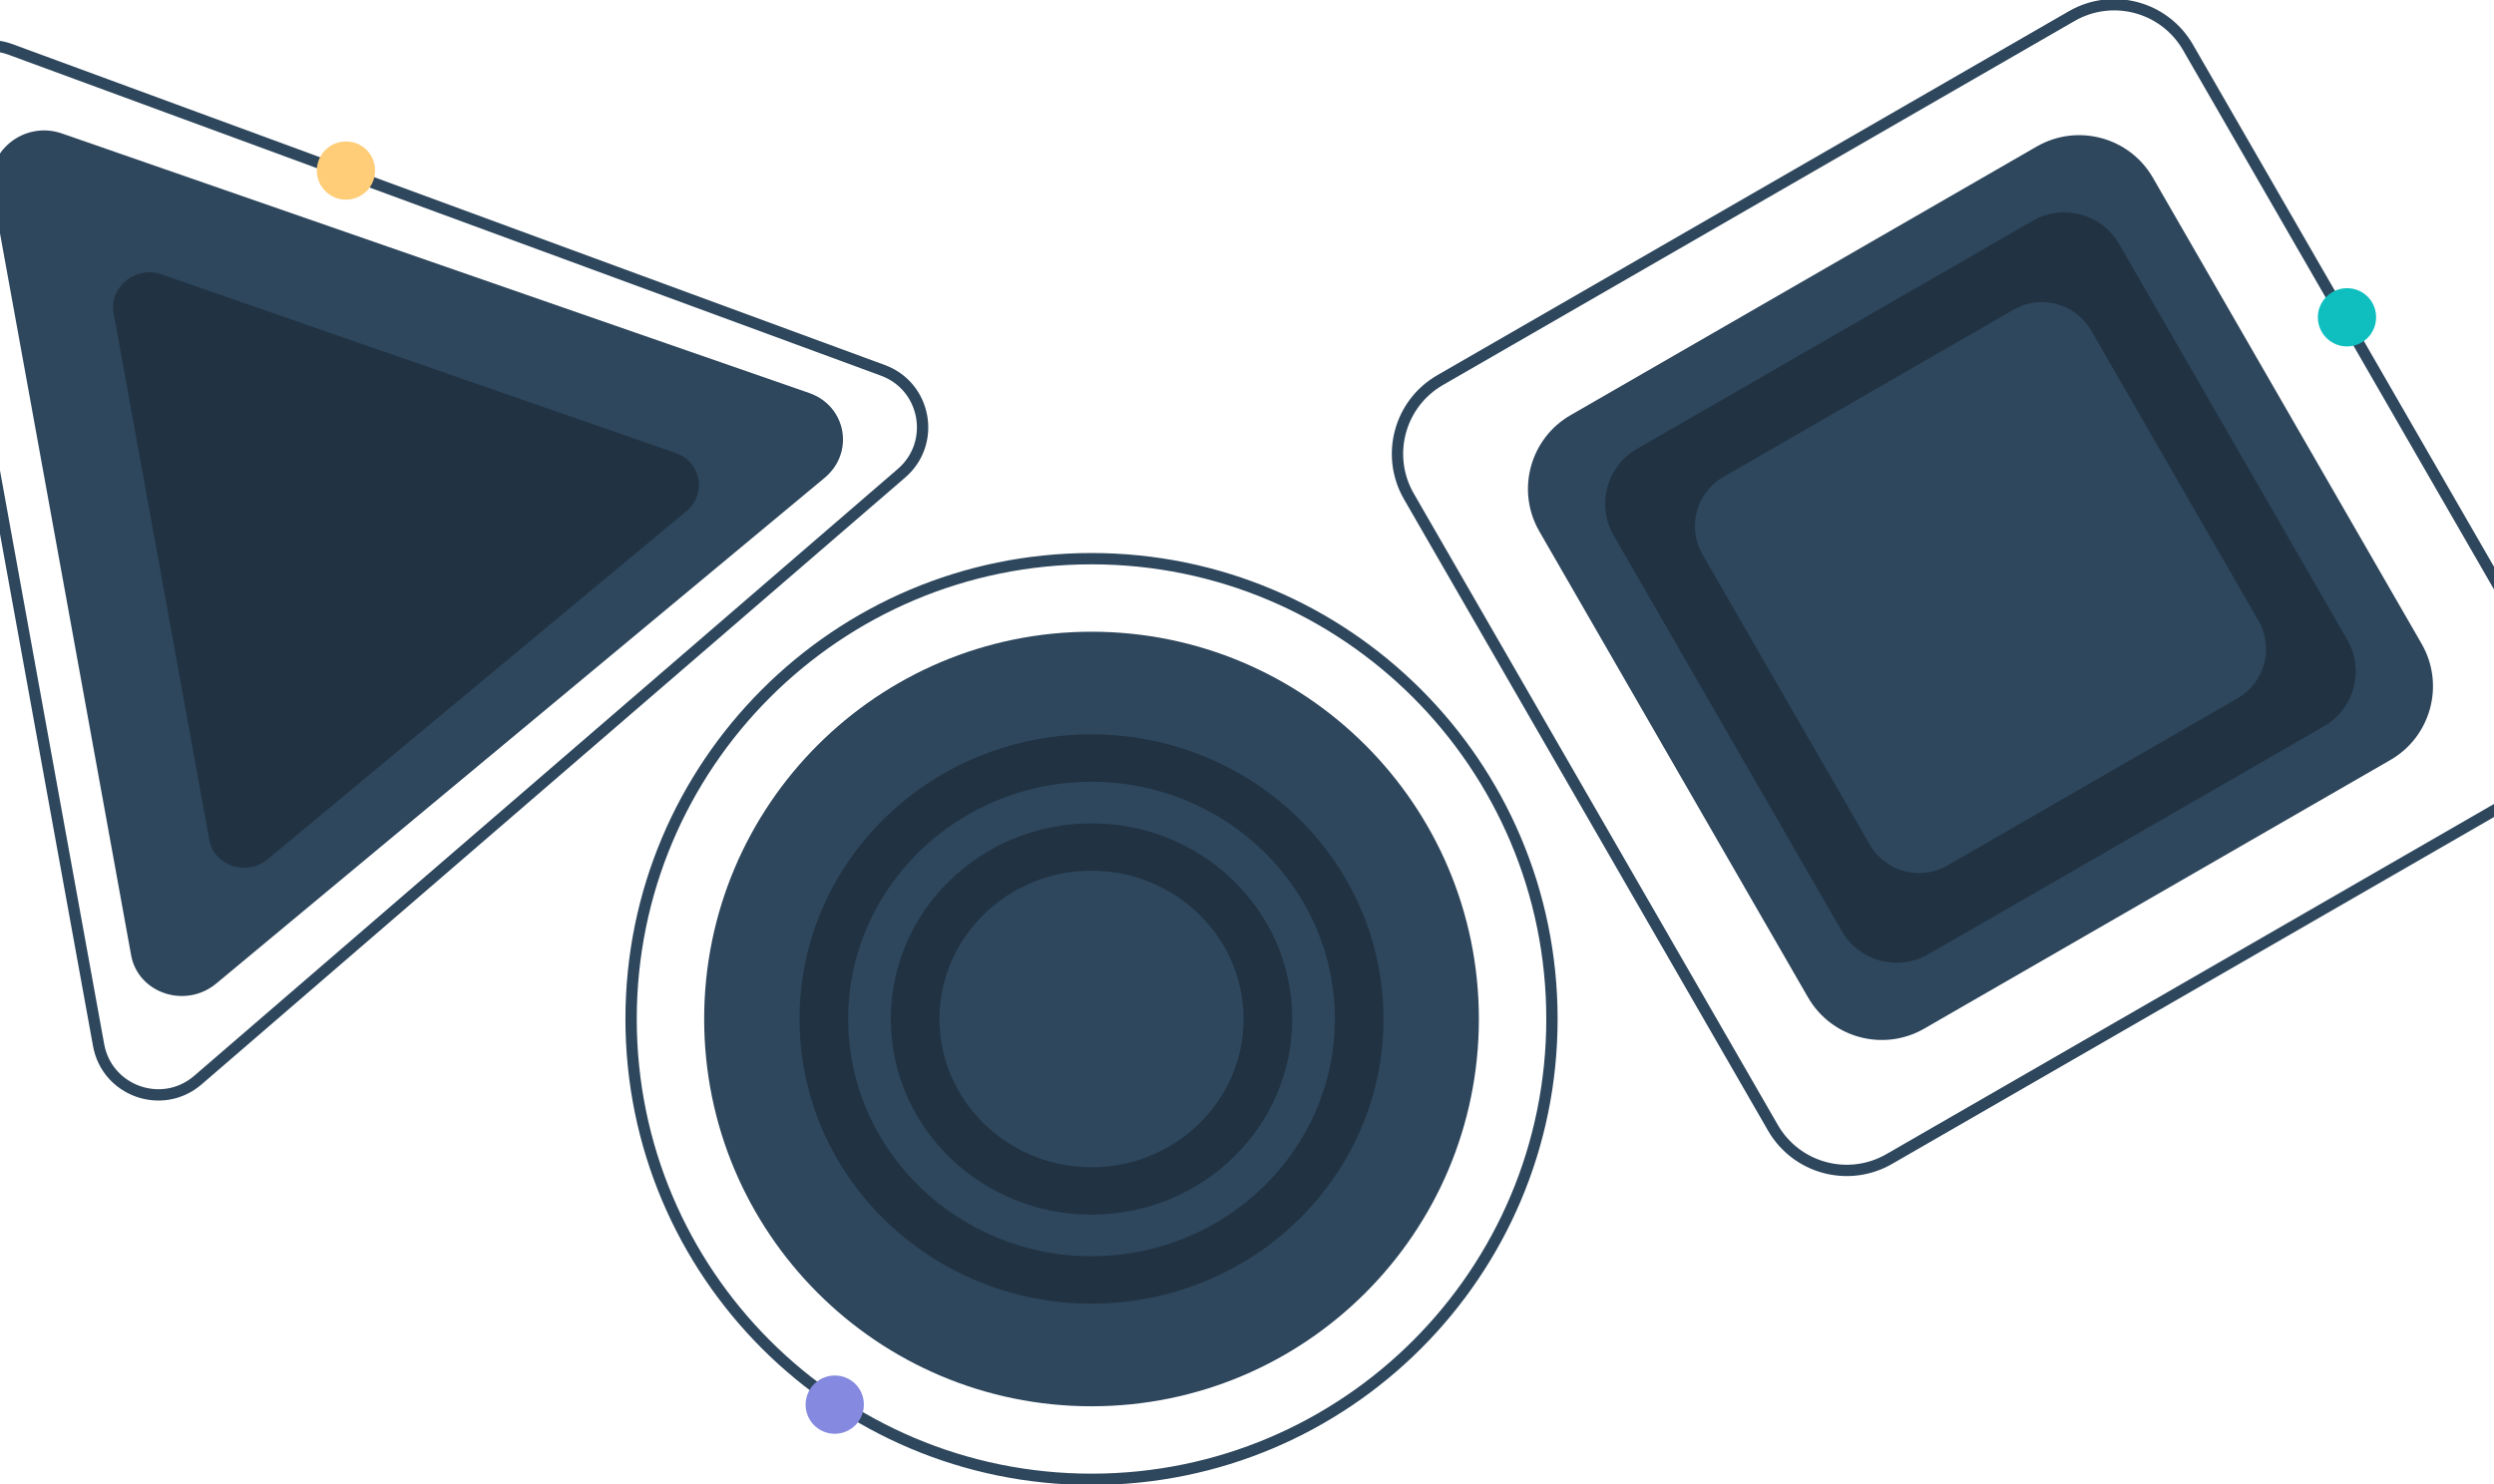 <svg width="1680" height="1000" viewBox="0 0 1680 1000" fill="none" xmlns="http://www.w3.org/2000/svg">
<g clip-path="url(#clip0_3184_50619)">
<path d="M-47.104 79.005L66.406 704.136C72.053 735.273 109.374 748.426 133.314 727.775L607.308 318.831C630.87 298.482 623.953 260.284 594.686 249.529L7.215 33.351C-22.456 22.427 -52.75 47.901 -47.104 79.005Z" stroke="#2E475D" stroke-width="7.63" stroke-miterlimit="10"/>
<path d="M-5.315 127.958L88.319 643.611C92.981 669.27 124.958 679.932 145.659 662.722L555.471 321.978C575.861 305.021 570.139 273.513 545.087 264.811L41.65 89.911C16.186 81.075 -9.968 102.291 -5.315 127.958Z" fill="#2E475D"/>
<path d="M76.53 211.07L140.939 565.793C144.145 583.465 166.184 590.778 180.38 578.946L462.284 344.532C465.479 341.971 467.923 338.595 469.358 334.759C470.792 330.924 471.163 326.772 470.432 322.743C469.701 318.713 467.895 314.957 465.204 311.87C462.514 308.783 459.039 306.48 455.148 305.206L108.827 184.864C91.34 178.813 73.324 193.414 76.53 211.07Z" fill="#213343"/>
<path d="M735.267 996.785C906.56 996.785 1045.42 857.917 1045.42 686.614C1045.42 515.312 906.56 376.443 735.267 376.443C563.974 376.443 425.114 515.312 425.114 686.614C425.114 857.917 563.974 996.785 735.267 996.785Z" stroke="#2E475D" stroke-width="7.63" stroke-miterlimit="10"/>
<path d="M735.267 947.563C879.377 947.563 996.2 830.732 996.2 686.614C996.2 542.496 879.377 425.666 735.267 425.666C591.158 425.666 474.334 542.496 474.334 686.614C474.334 830.732 591.158 947.563 735.267 947.563Z" fill="#2E475D"/>
<path fill-rule="evenodd" clip-rule="evenodd" d="M734.771 554.76C660.096 555.029 599.768 614.274 600.046 687.094C600.324 759.913 661.072 818.738 735.747 818.452C810.422 818.166 870.758 758.929 870.488 686.109C870.219 613.29 809.454 554.49 734.771 554.76ZM735.671 786.473C679.198 786.683 633.067 742.03 632.865 686.951C632.663 631.871 678.449 586.924 734.897 586.722C791.345 586.52 837.493 631.173 837.712 686.244C837.931 741.315 792.136 786.313 735.671 786.473Z" fill="#213343"/>
<path fill-rule="evenodd" clip-rule="evenodd" d="M734.552 494.816C625.931 495.203 538.187 581.378 538.574 687.321C538.961 793.264 627.353 878.791 735.974 878.421C844.595 878.051 932.347 791.85 931.96 685.924C931.573 579.998 843.182 494.454 734.552 494.816ZM735.865 846.442C645.479 846.762 571.696 775.331 571.351 687.203C571.006 599.076 644.292 527.115 734.67 526.787C825.047 526.458 898.856 597.906 899.175 686.034C899.495 774.161 826.242 846.139 735.865 846.442V846.442Z" fill="#213343"/>
<path d="M1395.54 10.861L970.095 256.108C942.65 271.929 933.227 307.003 949.046 334.449L1194.28 759.915C1210.1 787.361 1245.17 796.786 1272.62 780.965L1698.06 535.718C1725.5 519.898 1734.92 484.823 1719.11 457.377L1473.87 31.911C1458.05 4.465 1422.98 -4.959 1395.54 10.861Z" stroke="#2E475D" stroke-width="7.63" stroke-miterlimit="10"/>
<path d="M1371.93 98.75L1057.98 279.725C1030.54 295.546 1021.11 330.62 1036.93 358.066L1217.9 672.031C1233.72 699.477 1268.79 708.901 1296.23 693.081L1610.18 512.105C1637.63 496.285 1647.05 461.211 1631.23 433.764L1450.26 119.8C1434.45 92.354 1399.37 82.929 1371.93 98.75Z" fill="#2E475D"/>
<path d="M1369.22 148.793L1102.63 302.468C1082.21 314.241 1075.19 340.341 1086.97 360.764L1240.63 627.367C1252.4 647.79 1278.5 654.803 1298.92 643.03L1565.51 489.356C1585.93 477.583 1592.95 451.483 1581.17 431.06L1427.51 164.457C1415.74 144.034 1389.64 137.021 1369.22 148.793Z" fill="#213343"/>
<path d="M1356.36 208.687L1160.9 321.361C1142.59 331.917 1136.3 355.321 1146.85 373.634L1259.52 569.106C1270.08 587.419 1293.48 593.708 1311.79 583.151L1507.25 470.478C1525.56 459.921 1531.85 436.518 1521.3 418.204L1408.63 222.733C1398.07 204.419 1374.67 198.131 1356.36 208.687Z" fill="#2E475D"/>
<path fill-rule="evenodd" clip-rule="evenodd" d="M581.901 946.026C581.99 949.92 580.917 953.753 578.819 957.036C576.721 960.318 573.694 962.902 570.122 964.457C566.55 966.012 562.597 966.469 558.765 965.769C554.933 965.068 551.396 963.243 548.605 960.525C545.815 957.807 543.896 954.319 543.095 950.507C542.294 946.694 542.646 942.73 544.106 939.118C545.566 935.506 548.069 932.411 551.294 930.228C554.52 928.044 558.323 926.87 562.219 926.855C567.371 926.788 572.338 928.769 576.029 932.365C579.72 935.96 581.833 940.874 581.901 946.026" fill="#8589E0"/>
<path fill-rule="evenodd" clip-rule="evenodd" d="M1600.58 213.375C1600.67 217.27 1599.59 221.102 1597.49 224.383C1595.39 227.665 1592.37 230.247 1588.79 231.801C1585.22 233.355 1581.27 233.81 1577.44 233.109C1573.61 232.408 1570.07 230.581 1567.28 227.863C1564.49 225.145 1562.57 221.657 1561.77 217.845C1560.97 214.033 1561.32 210.068 1562.78 206.457C1564.25 202.846 1566.75 199.752 1569.97 197.568C1573.2 195.385 1577 194.211 1580.9 194.196C1583.45 194.163 1585.98 194.633 1588.35 195.579C1590.72 196.524 1592.88 197.928 1594.71 199.709C1596.54 201.49 1598 203.613 1599 205.958C1600.01 208.303 1600.55 210.824 1600.58 213.375" fill="#0FBFBF"/>
<path fill-rule="evenodd" clip-rule="evenodd" d="M252.648 114.485C252.737 118.379 251.664 122.212 249.566 125.495C247.468 128.777 244.44 131.361 240.869 132.916C237.297 134.471 233.343 134.928 229.511 134.228C225.679 133.527 222.143 131.702 219.352 128.984C216.561 126.266 214.643 122.778 213.842 118.966C213.041 115.153 213.392 111.189 214.853 107.577C216.313 103.965 218.815 100.87 222.041 98.686C225.267 96.502 229.07 95.329 232.965 95.314C238.117 95.247 243.085 97.228 246.776 100.824C250.467 104.419 252.579 109.333 252.648 114.485" fill="#FFCD78"/>
</g>
<defs>
<clipPath id="clip0_3184_50619">
<rect width="1680" height="1000" fill="white"/>
</clipPath>
</defs>
</svg>
